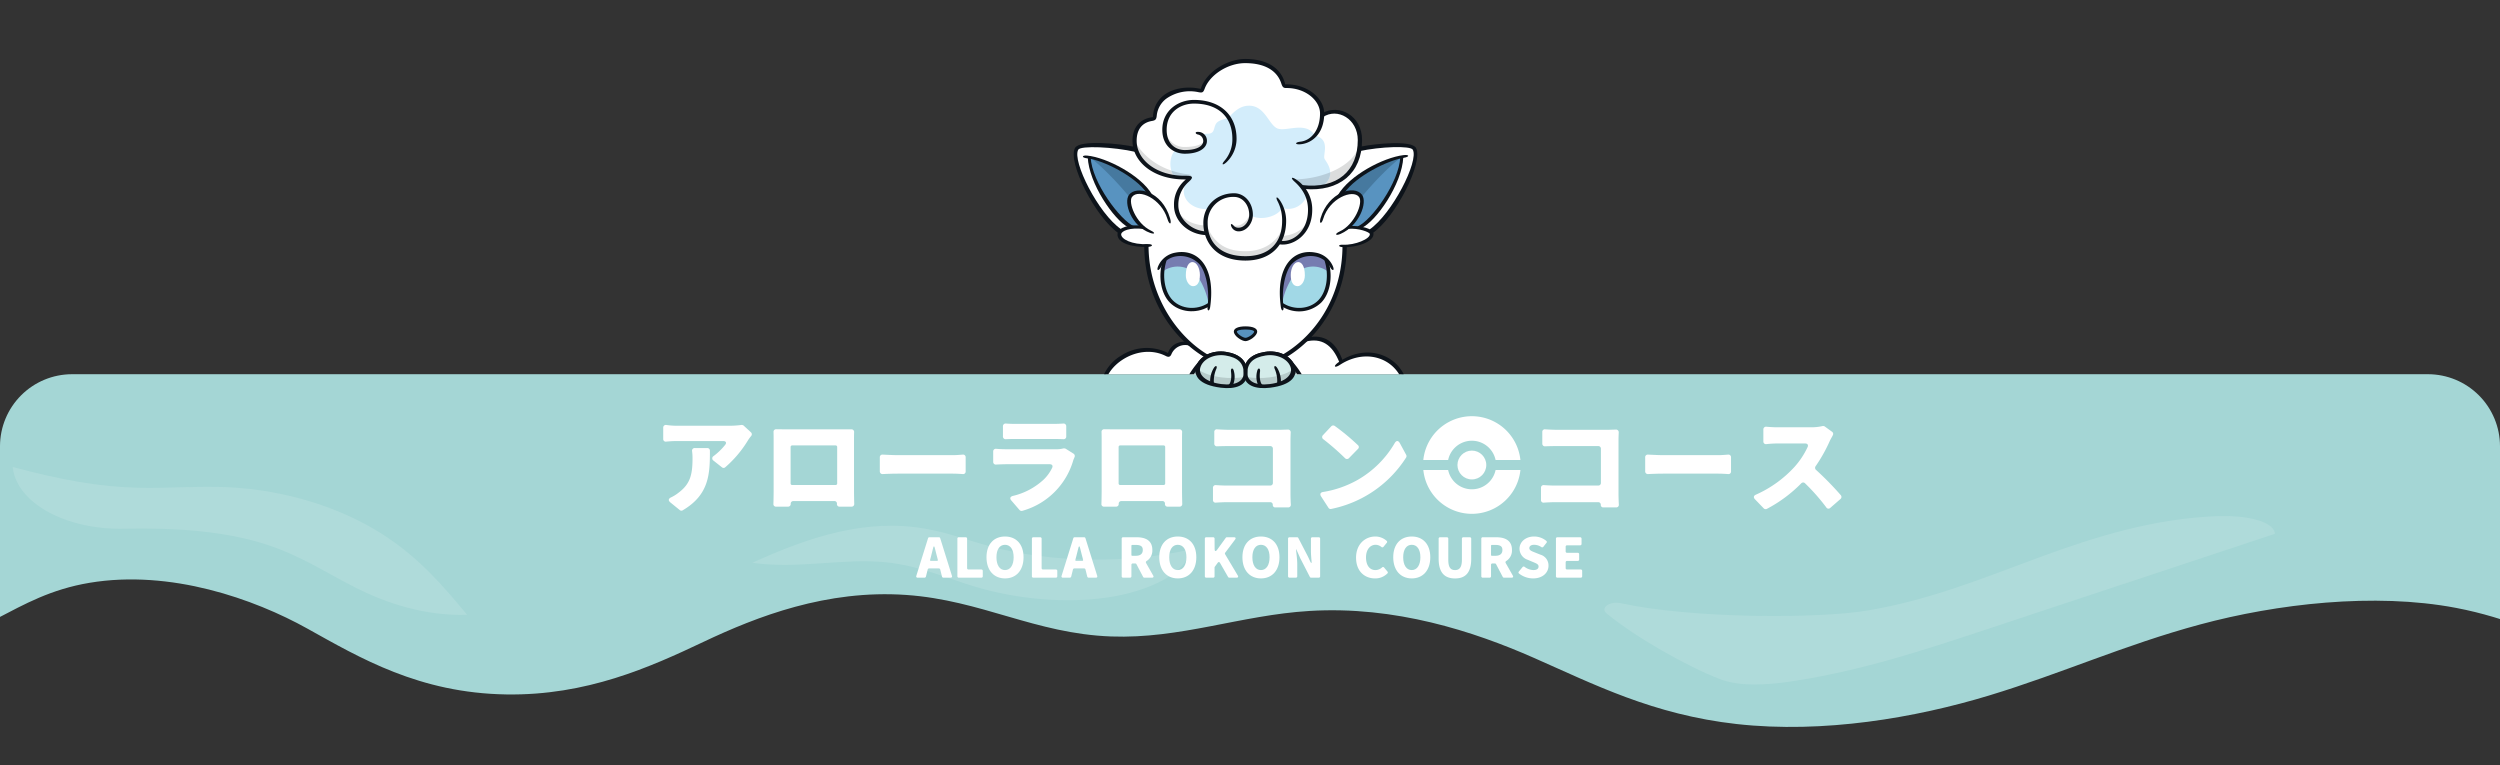 <svg xmlns="http://www.w3.org/2000/svg" xmlns:xlink="http://www.w3.org/1999/xlink" width="846" height="258.97" viewBox="0 0 846 258.97">
  <rect x="0" y="0" width="846" height="258.97" fill="#333333" stroke="none"/>
  <defs>
    <clipPath id="clip-path">
      <path id="パス_11381" data-name="パス 11381" d="M1062.729,2186.324V2078.318a24.4,24.4,0,0,0-24.333-24.332H241.061a24.4,24.4,0,0,0-24.332,24.332v108.006Z" fill="none"/>
    </clipPath>
    <clipPath id="clip-path-2">
      <rect id="長方形_766" data-name="長方形 766" width="144.338" height="126.633" transform="translate(563.577 1927.354)" fill="none"/>
    </clipPath>
  </defs>
  <g id="グループ_7601" data-name="グループ 7601" transform="translate(-749.729 -1927.354)">
    <g id="グループ_4508" data-name="グループ 4508" transform="translate(533)">
      <g id="グループ_4507" data-name="グループ 4507" clip-path="url(#clip-path)">
        <g id="グループ_4506" data-name="グループ 4506">
          <path id="パス_11376" data-name="パス 11376" d="M196.467,2027.642v105.065c0,5.03,12.341,7.508,19.352,3.881.058-.03.114-.058.17-.088,8.953-4.643,17.923-9.733,31.054-11.927,27.439-4.583,55.761,5.509,73.662,15.478s37.887,21.836,67.345,22.3c27.167.428,48.6-9.19,66.765-17.8s41.694-17.725,68.529-15.87c25.543,1.767,43.592,13.1,69.381,14.055,23.506.866,43.784-7.212,67.14-8.636,28.983-1.767,55.489,6.876,75.843,15.835s40.41,19.271,68.725,22.436c29.42,3.288,60.574-2.137,85.352-9.646s45.829-17.149,71.535-24.071,58.8-10.873,86.563-5.583c34.948,6.659,55.856,26.548,94.125,26.052,14.189-.184,27.062-3.355,39.54-6.238,5.124-1.183,10.458-2.344,15.942-3.249,4.589-.758,7.679-2.9,7.679-5.3,0,0,.471-85.28.376-116.691Z" fill="#a4d6d5"/>
          <g id="グループ_4505" data-name="グループ 4505">
            <g id="グループ_4504" data-name="グループ 4504">
              <path id="パス_11377" data-name="パス 11377" d="M221.008,2085.382c.033.215.065.431.1.646,1.783,11.863,18.25,20.639,37.437,20.234,17.116-.361,33.856.723,48.044,5.27,12.038,3.858,20.662,9.78,30.751,14.832s23.172,9.507,37.465,9.031c-8.012-9.614-16.18-19.362-29.113-27.546s-31.469-14.748-52.334-15.64c-9.977-.426-20.017.445-30.018.2C250.447,2092.092,237.771,2089.87,221.008,2085.382Z" fill="#afdbda"/>
              <path id="パス_11378" data-name="パス 11378" d="M471.293,2117.8c15.51-7.011,34.8-14.545,55.163-12.051,9.3,1.14,17.029,4.255,25.449,6.529,20.6,5.565,46.553,5.937,67.766.972-1.052,7.627-13.543,14.168-28.313,16.307s-31.07.355-44.29-3.555c-10-2.957-18.965-7.159-30.354-8.349C501.878,2116.106,487.191,2120.045,471.293,2117.8Z" fill="#afdbda"/>
              <path id="パス_11379" data-name="パス 11379" d="M760.4,2134.946c-2.293-1.881,1.082-4.288,4.849-3.461,23.4,5.135,66.435,5.384,83.839,2.409,21.188-3.623,39.423-11.188,57.971-18.017s38.75-13.2,60.851-13.894c7.978-.252,18.293,1.494,18.645,6.007l-98.13,32.521c-20.842,6.907-42.009,13.893-65.357,17.405-8.133,1.224-17.467,1.906-24.407-.786C787.627,2152.85,770.433,2143.175,760.4,2134.946Z" fill="#afdbda"/>
              <path id="パス_11380" data-name="パス 11380" d="M1186.873,2100.984c-7.227,10.966-29.408,19.052-52.631,19.184-6.509.038-14.265-.226-18.148,2.37-4.448,2.974-.075,7.152,4.633,10.025,11.042,6.74,27.217,13.033,44.354,11.294,14.768-1.5,24.894-8.77,27.433-16.153S1191.587,2112.792,1186.873,2100.984Z" fill="#afdbda"/>
            </g>
          </g>
        </g>
      </g>
    </g>
    <g id="グループ_4543" data-name="グループ 4543" transform="translate(533)">
      <g id="グループ_4539" data-name="グループ 4539">
        <g id="グループ_4538" data-name="グループ 4538" clip-path="url(#clip-path-2)">
          <g id="グループ_4537" data-name="グループ 4537">
            <path id="パス_11382" data-name="パス 11382" d="M698.117,2071.35c-.215-4.592-2.625-7.773-5.558-8.166,1.767-12.5-10.642-20.066-21.92-13.383-2.683-7.152-6.771-9.146-14.52-7.077l-34.985,1.1c-4.879-1.163-7.957.479-8.869,3.739-9.919-5.609-23.029,2.121-22.938,13.065-10.876-1.049-18.423,11.765-13.931,20.658-6.767,5.567-5.632,20.951,2.893,23.344,1.218,4.194,5.684,8.136,12.239,8.136,4.52,0,11.522-2.819,13.711-6.217a6.47,6.47,0,0,0,8.55-.228l48.711,1.429c3.5,2.1,8.885.737,11.051-1.2,1.6,2.258,4.621,3.688,7.342,2.6a12.3,12.3,0,0,0,5.745,2.1c4.509,0,8.925-3.309,10.811-8.185,7.507-1.548,9.444-8.536,7.673-14.859A10.555,10.555,0,0,0,698.117,2071.35Z" fill="#fff"/>
            <g id="グループ_4509" data-name="グループ 4509">
              <path id="パス_11383" data-name="パス 11383" d="M697.434,2099.7a9.016,9.016,0,0,0,0-3.223c0,4.946-6.323,11.978-11.674,11.978-1.824,0-4.986-1.52-5.594-1.641s-2.31.182-3.465-.244-2.311-2.067-3.369-2.409-8.014,2.8-13.717-2.272c-2.649-2.357-36.725-4.378-43.748,0s-10.61.973-12.434,1.178-2.709,6.665-13.011,6.665a10.9,10.9,0,0,1-10.945-12.708,12,12,0,0,0-1.4,3.649c-1.941-.607-7.035-3.894-7.063-8.1.1,5.423,2.55,10.736,7.273,12.062,1.218,4.194,5.684,8.136,12.239,8.136,4.52,0,11.522-2.819,13.711-6.217a6.47,6.47,0,0,0,8.55-.228l48.711,1.429c3.5,2.1,8.885.737,11.051-1.2,1.6,2.258,4.621,3.688,7.342,2.6a12.3,12.3,0,0,0,5.745,2.1c4.509,0,8.925-3.309,10.811-8.185,6.138-1.266,8.549-6.169,8.257-11.371C704.691,2095.28,700.59,2098.644,697.434,2099.7Z" fill="#dcdddd"/>
            </g>
            <g id="グループ_4510" data-name="グループ 4510">
              <path id="パス_11384" data-name="パス 11384" d="M677.613,2092.187c-1-8.482-7.206-10.215-7.479-11.218s2.1-5.746-.547-10.58c-1.536-2.807-5.859-3.457-9.577-2.781l-42.44-2.813c-4.436-.248-8.908,1.805-10.732,4.773-3.922,6.384,1.186,11.492.365,13.407s-5.563,3.739-6.2,11.583c-.474,5.83,5.009,13.928,8.78,13.36a5.711,5.711,0,0,0,3.008-1.595l48.711,1.429a8.887,8.887,0,0,0,5.61.964C670.331,2108.206,678.606,2100.586,677.613,2092.187Z" fill="#d3edfb"/>
            </g>
            <g id="グループ_4511" data-name="グループ 4511">
              <path id="パス_11385" data-name="パス 11385" d="M659.615,2101.885c-2.649-2.357-36.725-4.378-43.748,0s-10.608.974-12.432,1.178c1.823,2.982,4.329,5.159,6.346,4.855a5.711,5.711,0,0,0,3.008-1.595l48.711,1.429a8.887,8.887,0,0,0,5.61.964c1.473-.233,4-1.957,6.221-4.56C672.268,2103.817,665.315,2106.956,659.615,2101.885Z" fill="#b7cdda"/>
            </g>
            <g id="グループ_4514" data-name="グループ 4514">
              <path id="パス_11386" data-name="パス 11386" d="M659.25,2108.087c-6.6,0-7,3.5-12.049,5.506,1.926,2.676,3.811,3.812,9.207,3.812,4.7,0,8.132-2.022,8.132-4.7S661.925,2108.087,659.25,2108.087Z" fill="#d4ecea"/>
              <path id="パス_11387" data-name="パス 11387" d="M611.885,2112.708c0,2.675,3.435,4.7,8.132,4.7,5.328,0,7.054-.845,9.243-3.8-5.083-2-5.469-5.521-12.085-5.521C614.5,2108.087,611.885,2110.032,611.885,2112.708Z" fill="#d4ecea"/>
              <g id="グループ_4512" data-name="グループ 4512">
                <path id="パス_11388" data-name="パス 11388" d="M611.9,2112.909c.17,2.574,3.539,4.5,8.116,4.5,5.328,0,7.054-.845,9.243-3.8C625.288,2114.973,616.385,2114.98,611.9,2112.909Z" fill="#b7cccb"/>
              </g>
              <g id="グループ_4513" data-name="グループ 4513">
                <path id="パス_11389" data-name="パス 11389" d="M664.524,2112.909c-.17,2.574-3.539,4.5-8.116,4.5-5.328,0-7.054-.845-9.243-3.8C651.137,2114.973,660.04,2114.98,664.524,2112.909Z" fill="#b7cccb"/>
              </g>
            </g>
            <g id="グループ_4515" data-name="グループ 4515">
              <path id="パス_11390" data-name="パス 11390" d="M669.176,2097.636c0-7.583-4.667-14.522-8.791-14.522a3.27,3.27,0,0,0-.39.025c-1.153-7.217-10.021-31.676-12.525-36.372l-18.606.365c-2.091,3.086-11.5,28.108-12.364,36.02a3.122,3.122,0,0,0-.46-.038c-4.124,0-8.791,6.939-8.791,14.522,0,3.908,2.493,7.807,6.936,11.295a5.819,5.819,0,0,1,2.99-.844c9.242,0,6.323,6.87,21.037,6.87s11.8-6.87,21.038-6.87a5.809,5.809,0,0,1,3.024.866C666.214,2105.835,669.176,2101.515,669.176,2097.636Z" fill="#fff"/>
            </g>
            <g id="グループ_4516" data-name="グループ 4516">
              <path id="パス_11391" data-name="パス 11391" d="M629.335,2079.692c5.837-2.554,6.445-4.038,8.877-4.038s3.041,1.484,8.878,4.038c3.58,1.566,8.345,1.025,12.087-.187-2.546-9.641-9.53-28.656-11.707-32.738l-18.606.365c-1.831,2.7-9.278,22.231-11.678,32.354C620.938,2080.712,625.736,2081.266,629.335,2079.692Z" fill="#dcdddd"/>
              <path id="パス_11392" data-name="パス 11392" d="M637.95,2105.64c-14,0-12.331-9.076-30.586-6.545.536,3.414,2.932,6.782,6.821,9.836a5.819,5.819,0,0,1,2.99-.844c9.242,0,6.323,6.87,21.037,6.87s11.8-6.87,21.038-6.87a5.809,5.809,0,0,1,3.024.866c3.374-2.67,6.024-6.221,6.718-9.622C650.8,2095.814,653.209,2105.64,637.95,2105.64Z" fill="#dcdddd"/>
            </g>
            <g id="グループ_4528" data-name="グループ 4528">
              <path id="パス_11393" data-name="パス 11393" d="M695.367,1977.713c-1.1-1.985-12.144-1.2-18.775.19a21.755,21.755,0,0,0,.23-3.169c0-7.07-6.291-11.774-12.787-8.481.005-.173.019-.341.019-.518,0-5.249-5.548-9.625-12.951-9.181-.491-4.907-4.82-8.452-13.012-8.452-6.111,0-13.248,4.444-14.593,10.093-7.418-2.006-16.072,1.534-15.991,9.364-4.175.261-6.749,2.819-6.749,7.418a10.272,10.272,0,0,0,.408,2.885c-7.651-1.567-19.06-2.035-20.108-.149-2.218,3.992,7.679,28.439,23.723,33,.211,25,19.32,41.176,33.431,41.176,14.067,0,33.1-16.079,33.426-40.943C688.651,2005.085,697.593,1981.72,695.367,1977.713Z" fill="#fff"/>
              <g id="グループ_4517" data-name="グループ 4517">
                <path id="パス_11394" data-name="パス 11394" d="M614.251,1987.235a35.876,35.876,0,0,0,4.869.419c1.247,0,.814-1.17.008-1.261-9.572-1.09-15.576-6.113-18.365-11.281a10.252,10.252,0,0,0,.4,2.75C603.1,1982.881,606.208,1985.778,614.251,1987.235Z" fill="#dcdddd"/>
              </g>
              <g id="グループ_4518" data-name="グループ 4518">
                <path id="パス_11395" data-name="パス 11395" d="M654.614,1988.05a18.454,18.454,0,0,1,2.766,2.61l6.841-.178c8.442-1.284,10.237-5.947,12.371-12.579a21.665,21.665,0,0,0,.2-2.4C676.122,1982.794,664.961,1988.05,654.614,1988.05Z" fill="#dcdddd"/>
              </g>
              <g id="グループ_4519" data-name="グループ 4519">
                <path id="パス_11396" data-name="パス 11396" d="M664.966,1981.118c-.73-1.335,2.189-6.567-3.272-7.92-3.044-5.039-9.862-1.079-12.78-2.416-2.868-1.315-4.18-7.663-9.486-7.663-3.724,0-5.763,2.979-7.022,4-.7.566-2.189.535-3.5,1.417-1.409.95-1.034,2.858-2.007,3.648s-2.189.061-3.218.86a2.491,2.491,0,0,1,.8,1.884c0,3.975-7.816,4.541-9.75,3.09-1.817,1.037-3.036,6.052-.485,9.221a28.627,28.627,0,0,0,4.869.419c-4.569,5.551.273,10.988,6.824,10.435a9.392,9.392,0,0,1,8.407-4.719c3.16,0,5.731,2.883,5.731,6.68,0,.09-.007.179-.012.268,3.183,1.8,8.979.428,10.564-2.592a6.65,6.65,0,0,0,8.373-4.356,10.6,10.6,0,0,0-1.627-2.71,26.6,26.6,0,0,0,6.841-.178C669.267,1986.39,665.7,1982.453,664.966,1981.118Z" fill="#d3edfb"/>
              </g>
              <path id="パス_11397" data-name="パス 11397" d="M666.87,1985.663a33.087,33.087,0,0,1-12.256,2.387,18.454,18.454,0,0,1,2.766,2.61l6.841-.178C666.3,1988.791,666.919,1987.128,666.87,1985.663Z" fill="#b7cdda"/>
              <path id="パス_11398" data-name="パス 11398" d="M619.128,1986.393a28.933,28.933,0,0,1-6.007-1.319,6.413,6.413,0,0,0,1.13,2.161,35.876,35.876,0,0,0,4.869.419C620.367,1987.654,619.934,1986.484,619.128,1986.393Z" fill="#b7cdda"/>
              <g id="グループ_4520" data-name="グループ 4520">
                <path id="パス_11399" data-name="パス 11399" d="M622.769,2016.074c-3.685-3.38-8.858-3.475-11.9-.655-1.565,4.868-.9,10.794,2.2,13.954,3.273,3.335,8.833,3.549,12.723,1.051C626.442,2023.6,624.808,2017.944,622.769,2016.074Z" fill="#a1d8e6"/>
              </g>
              <g id="グループ_4521" data-name="グループ 4521">
                <path id="パス_11400" data-name="パス 11400" d="M622.769,2016.074c-3.685-3.38-8.858-3.475-11.9-.655a17.2,17.2,0,0,0-.757,3.866,8.528,8.528,0,0,1,12.006,1.738,25.162,25.162,0,0,1,3.675,9.4C626.442,2023.6,624.808,2017.944,622.769,2016.074Z" fill="#767cb0"/>
              </g>
              <path id="パス_11401" data-name="パス 11401" d="M620.245,2016.034c1.422,0,2.531,2.029,2.531,4.378,0,2.194-.693,3.785-2.326,3.785-1.273,0-2.439-1.682-2.439-3.648C618.011,2017.337,619.122,2016.034,620.245,2016.034Z" fill="#fff"/>
              <g id="グループ_4522" data-name="グループ 4522">
                <path id="パス_11402" data-name="パス 11402" d="M653.535,2016.074c3.685-3.38,8.857-3.475,11.9-.655,1.565,4.868.9,10.794-2.2,13.954-3.273,3.335-8.832,3.549-12.723,1.051C649.862,2023.6,651.495,2017.944,653.535,2016.074Z" fill="#a1d8e6"/>
              </g>
              <g id="グループ_4523" data-name="グループ 4523">
                <path id="パス_11403" data-name="パス 11403" d="M653.535,2016.074c3.685-3.38,8.857-3.475,11.9-.655a17.2,17.2,0,0,1,.757,3.866,8.528,8.528,0,0,0-12.006,1.738,25.181,25.181,0,0,0-3.675,9.4C649.862,2023.6,651.495,2017.944,653.535,2016.074Z" fill="#767cb0"/>
              </g>
              <path id="パス_11404" data-name="パス 11404" d="M656.058,2016.034c-1.422,0-2.531,2.029-2.531,4.378,0,2.194.693,3.785,2.326,3.785,1.274,0,2.439-1.682,2.439-3.648C658.292,2017.337,657.181,2016.034,656.058,2016.034Z" fill="#fff"/>
              <path id="パス_11405" data-name="パス 11405" d="M638.212,2042.3c1.045,0,3.539-1.518,3.539-2.754,0-.717-1.281-1.128-3.539-1.128s-3.538.411-3.538,1.128C634.674,2040.78,637.168,2042.3,638.212,2042.3Z" fill="#5893c0"/>
              <g id="グループ_4524" data-name="グループ 4524">
                <path id="パス_11406" data-name="パス 11406" d="M603.217,1989.877c-4.631-4.561-12.829-8.624-17.844-9.457-.114,5.09,3.651,12.813,8.368,18.468,2.817,3.379,5.973,6.018,8.841,6.916l7.448-3.557A28.758,28.758,0,0,0,603.217,1989.877Z" fill="#5893c0"/>
              </g>
              <g id="グループ_4525" data-name="グループ 4525">
                <path id="パス_11407" data-name="パス 11407" d="M606.371,2003.995l3.659-1.748a28.758,28.758,0,0,0-6.813-12.37c-4.631-4.561-12.829-8.624-17.844-9.457C589.633,1983.647,598.5,1992.17,606.371,2003.995Z" fill="#46799f"/>
              </g>
              <path id="パス_11408" data-name="パス 11408" d="M606.048,2010.425c-5.351.334-10.928-1.151-10.519-4.013.178-1.243,3.04-2.767,8.573-2.1Z" fill="#fff"/>
              <path id="パス_11409" data-name="パス 11409" d="M607.2,2006.23c-6.384-1.855-9.75-10.125-7.9-12.587,2.31-3.08,11.066-.516,13.437,9.273Z" fill="#fff"/>
              <g id="グループ_4526" data-name="グループ 4526">
                <path id="パス_11410" data-name="パス 11410" d="M673.185,1989.877c4.631-4.561,12.829-8.624,17.844-9.457.114,5.09-3.651,12.813-8.368,18.468-2.817,3.379-5.973,6.018-8.841,6.916l-7.448-3.557A28.768,28.768,0,0,1,673.185,1989.877Z" fill="#5893c0"/>
              </g>
              <g id="グループ_4527" data-name="グループ 4527">
                <path id="パス_11411" data-name="パス 11411" d="M670.054,2003.995l-3.66-1.748a28.759,28.759,0,0,1,6.814-12.37c4.63-4.561,12.828-8.624,17.844-9.457C686.792,1983.647,677.923,1992.17,670.054,2003.995Z" fill="#46799f"/>
              </g>
              <path id="パス_11412" data-name="パス 11412" d="M669.951,2010.547c3.375.608,11.354-1.273,10.945-4.135-.145-1.016-4.126-2.293-7.793-2.211Z" fill="#fff"/>
              <path id="パス_11413" data-name="パス 11413" d="M663.658,2002.673c2.1-9.516,11.158-12.11,13.468-9.03,1.846,2.462-1.307,10.55-8.208,13.073Z" fill="#fff"/>
              <path id="パス_11414" data-name="パス 11414" d="M624.653,2002.521c0,7.976,5.429,12.282,13.559,12.282,8.339,0,13.134-5.066,13.134-12.039-1.793,6.771-7.3,9.606-13.134,9.606C632.45,2012.37,627.415,2010.515,624.653,2002.521Z" fill="#dcdddd"/>
              <path id="パス_11415" data-name="パス 11415" d="M633.47,2003.433c1.546,3.644,6.6,1.129,6.6-3.115a7.383,7.383,0,0,0-.3-2.479,5.5,5.5,0,0,1-2.593,5.229A3.8,3.8,0,0,1,633.47,2003.433Z" fill="#dcdddd"/>
              <path id="パス_11416" data-name="パス 11416" d="M614.743,1997.261c0,5.111,5.812,9.037,10.484,9.037a9.8,9.8,0,0,1-.422-2.634C621.465,2003.642,616.088,2002.026,614.743,1997.261Z" fill="#dcdddd"/>
              <path id="パス_11417" data-name="パス 11417" d="M659.706,2001.761a9.251,9.251,0,0,1-10.184,7.6,12.352,12.352,0,0,0,1.064-2.219A10.487,10.487,0,0,0,659.706,2001.761Z" fill="#dcdddd"/>
              <path id="パス_11418" data-name="パス 11418" d="M610.746,1971.305a6.991,6.991,0,0,0,6.824,7.472c4.706,0,7.017-1.683,6.968-4.09-.494,1.257-2.605,2.4-7.006,2.4C613.541,1977.09,611.519,1973.942,610.746,1971.305Z" fill="#dcdddd"/>
              <path id="パス_11419" data-name="パス 11419" d="M594.915,2006.324c.28-1.971,3.99-3.169,8.439-2.549.34.047.781,1.1.443,1.063-5.035-.581-7.417.74-7.655,1.666-.246,1.726,3.666,3.706,8.982,3.465,1.912-.087,1.93.86-.021.934C600.36,2011.083,594.419,2009.8,594.915,2006.324Z" fill="#0d131a"/>
              <path id="パス_11420" data-name="パス 11420" d="M605.944,2006.166c-6.353-2.236-9.125-10.25-7.142-12.9,2.394-3.192,11.109-1.376,13.872,7.936.659,2.223-.232,2.412-.908.184-2.058-6.789-9.75-10.335-11.971-7.375-1.32,1.76,1.182,8.872,6.429,11.392C607.762,2006.147,607.569,2006.738,605.944,2006.166Z" fill="#0d131a"/>
              <path id="パス_11421" data-name="パス 11421" d="M604.857,1992.778c-3.741-5.667-14.828-11.267-20.3-11.852-1.881-.2-1.816-1.1.094-.918,6.5.617,18.2,6.676,21.934,13.2C606.757,1993.508,604.981,1992.966,604.857,1992.778Z" fill="#0d131a"/>
              <path id="パス_11422" data-name="パス 11422" d="M669.435,1993.461c3.861-6.757,15.351-12.769,22.212-13.612,2.09-.257,2.182.574.117.9-5.517.882-16.25,6.277-20.077,11.849C671.517,1992.849,669.265,1993.758,669.435,1993.461Z" fill="#0d131a"/>
              <path id="パス_11423" data-name="パス 11423" d="M598.583,2004.322c-4.985-2.664-13.34-14.824-13.767-23.782-.016-.343.961-.372.977-.03.414,8.682,10.148,21.473,14.684,23.417C600.792,2004.062,598.743,2004.408,598.583,2004.322Z" fill="#0d131a"/>
              <path id="パス_11424" data-name="パス 11424" d="M595.255,2006.275c-7.916-5.415-17.362-24.144-14.739-28.863,1.572-2.832,15.4-1.466,20.348-.322.334.077.515,1.763.183,1.687-7.5-1.731-18.648-2.2-19.447-.763-2.117,3.812,6.791,21.623,14.522,26.913C596.405,2005.12,595.362,2006.349,595.255,2006.275Z" fill="#0d131a"/>
              <path id="パス_11425" data-name="パス 11425" d="M625.375,2031.1c.807-6.8-1-12.75-3.045-14.626a8.925,8.925,0,0,0-7.672-2.352,7.065,7.065,0,0,0-5.015,3.511c-.871,1.7-1.732,1.328-.882-.436a7.738,7.738,0,0,1,5.647-4.332c7.486-1.487,13.752,4.456,11.857,18.3C626.033,2032.854,625.177,2032.773,625.375,2031.1Z" fill="#0d131a"/>
              <path id="パス_11426" data-name="パス 11426" d="M612.606,2029.753c-2.931-2.986-3.949-8.441-2.61-13.559.089-.341,1.586-.993,1.488-.692-1.622,4.958-.714,10.607,2.093,13.466,2.954,3.012,8.087,3.45,11.92.99.28-.182.333,1.13.172,1.222C621.4,2033.632,615.833,2033.042,612.606,2029.753Z" fill="#0d131a"/>
              <path id="パス_11427" data-name="パス 11427" d="M625.176,2030.5c-.961-6.5-4.245-11.923-9.175-12.336a8.285,8.285,0,0,0-5.853,1.817c-.246.2-.63-1.031-.082-1.392a9.536,9.536,0,0,1,6.048-1.558c5.324.446,8.85,5.357,10,12.927C626.113,2029.958,625.218,2030.784,625.176,2030.5Z" fill="none"/>
              <path id="パス_11428" data-name="パス 11428" d="M620.45,2024.817c-1.658,0-2.956-1.943-3.06-4.268-.16-3.584,1.538-4.971,2.886-4.971,1.731,0,2.992,2.226,3.121,4.834C623.589,2024.318,621.336,2024.817,620.45,2024.817Zm-.205-8.162c-.8,0-1.763,1.208-1.614,3.894.1,1.785.98,3.027,1.819,3.027,1.02,0,1.838-1.194,1.706-3.164C622.021,2018.415,621.263,2016.655,620.245,2016.655Z" fill="none"/>
              <path id="パス_11429" data-name="パス 11429" d="M651.049,2031.1c-.806-6.8,1-12.75,3.046-14.626a8.924,8.924,0,0,1,7.672-2.352,7.064,7.064,0,0,1,5.015,3.511c.871,1.7,1.732,1.328.882-.436a7.74,7.74,0,0,0-5.647-4.332c-7.486-1.487-13.752,4.456-11.857,18.3C650.391,2032.854,651.248,2032.773,651.049,2031.1Z" fill="#0d131a"/>
              <path id="パス_11430" data-name="パス 11430" d="M663.819,2029.753c2.931-2.986,3.949-8.441,2.61-13.559-.089-.341-1.586-.993-1.488-.692,1.622,4.958.714,10.607-2.093,13.466-2.954,3.012-8.087,3.45-11.92.99-.281-.182-.333,1.13-.172,1.222A10.858,10.858,0,0,0,663.819,2029.753Z" fill="#0d131a"/>
              <path id="パス_11431" data-name="パス 11431" d="M651.249,2030.5c.961-6.5,4.245-11.923,9.175-12.336a8.285,8.285,0,0,1,5.853,1.817c.246.2.63-1.031.082-1.392a9.538,9.538,0,0,0-6.048-1.558c-5.324.446-8.85,5.357-10,12.927C650.312,2029.958,651.207,2030.784,651.249,2030.5Z" fill="none"/>
              <path id="パス_11432" data-name="パス 11432" d="M653.028,2020.412c.129-2.608,1.39-4.834,3.121-4.834,1.348,0,3.046,1.387,2.886,4.971-.1,2.325-1.4,4.268-3.061,4.268C655.089,2024.817,652.835,2024.318,653.028,2020.412Zm1.241,0c-.133,1.97.686,3.164,1.705,3.164.84,0,1.72-1.242,1.819-3.027.15-2.686-.81-3.894-1.613-3.894C655.162,2016.655,654.4,2018.415,654.269,2020.412Z" fill="none"/>
              <path id="パス_11433" data-name="パス 11433" d="M638.212,2052.513c-14.222,0-34.268-16.058-34.268-42.21,0-.342,1.448-.342,1.448,0,0,23.456,18.051,40.969,32.82,40.969,12.1,0,32.652-14.358,32.82-40.665a3.266,3.266,0,0,1,1.448.046C672.3,2036.6,652.372,2052.513,638.212,2052.513Z" fill="#0d131a"/>
              <path id="パス_11434" data-name="パス 11434" d="M671.091,2010.987c-1.658-.093-1.591-.908.076-.821,4.065.214,9.355-1.984,9.115-3.666-.144-.557-3.65-2.045-7.473-1.7-.341.034.477-.947.7-.958,3.816-.182,7.773.878,8,2.481C681.909,2009.121,675.705,2011.246,671.091,2010.987Z" fill="#0d131a"/>
              <path id="パス_11435" data-name="パス 11435" d="M670.043,2005.7c5.073-2.288,8.058-9.728,6.587-11.689-2.057-2.74-10.051.4-12.151,7.448-.571,1.917-1.434,1.649-.866-.274,2.573-8.717,11.356-11.458,14.01-7.919,1.941,2.589-.876,10.436-7.238,13.232C668.6,2007.287,668.269,2006.505,670.043,2005.7Z" fill="#0d131a"/>
              <path id="パス_11436" data-name="パス 11436" d="M676.214,2003.949c4.536-1.943,13.959-14.757,14.372-23.439.017-.342,1.039-.313,1.023.03-.441,9.247-9.329,21.906-14.238,24.01C677.291,2004.584,675.9,2004.084,676.214,2003.949Z" fill="#0d131a"/>
              <path id="パス_11437" data-name="パス 11437" d="M680.1,2005.074c7.732-5.29,16.837-23.248,14.72-27.06-.779-1.4-10.855-1.081-18.31.538-.2.043-.02-1.457.4-1.541,5.654-1.12,17.526-2.233,18.989.4,2.622,4.719-6.824,23.463-14.74,28.878C681.063,2006.364,679.823,2005.268,680.1,2005.074Z" fill="#0d131a"/>
              <path id="パス_11438" data-name="パス 11438" d="M638.212,2042.8c-1.26,0-3.952-1.728-3.952-3.258,0-1.093,1.537-1.748,3.952-1.748,2.66,0,3.953.756,3.953,1.748C642.165,2041.059,639.428,2042.8,638.212,2042.8Zm0-3.944c-2.155,0-2.924.433-2.923.707,0,.735,2.051,2.112,2.923,2.112s2.919-1.377,2.919-2.133C641.131,2039.291,640.368,2038.858,638.212,2038.858Z" fill="#0d131a"/>
              <path id="パス_11439" data-name="パス 11439" d="M638.19,2015.532c-10.343,0-14.251-6.691-14.251-12.723,0-5.829,4.509-10.06,10.413-10.06,3.561,0,6.351,3.207,6.351,7.3,0,2.648-1.985,5.6-4.834,5.6a2.635,2.635,0,0,1-2.376-1.47c-.524-1.071-.083-1.342.661-.5a2.053,2.053,0,0,0,1.715.73c2.117,0,3.592-2.3,3.592-4.356,0-3.4-2.244-6.06-5.109-6.06a8.593,8.593,0,0,0-8.949,8.819c0,7.036,4.78,11.236,12.787,11.236,7.889,0,12.414-4.367,12.414-11.981a14.038,14.038,0,0,0-1.447-6.437c-.909-1.659-.376-2.04.73-.433a12.458,12.458,0,0,1,2.074,6.87C651.961,2010.344,646.74,2015.532,638.19,2015.532Z" fill="#0d131a"/>
              <path id="パス_11440" data-name="パス 11440" d="M625.2,2006.911c-5.873,0-11.188-4.412-11.188-10.03a10.851,10.851,0,0,1,4.028-8.806c-10.5.181-18.073-5.675-18.073-13.1,0-4.616,2.623-7.5,6.928-7.987a9.571,9.571,0,0,1,3.651-7.4c3.154-2.44,8.079-3.165,12.513-2.148,1.821-5.9,9.23-10.134,15.031-10.134,7.692,0,12.373,3.344,13.553,8.6,7.473-.21,13.2,4.654,13.2,9.826,0,6.669-3.912,9.993-7.874,10.428-2.1.23-2.2-.638-.142-.872,3.385-.385,6.6-3.651,6.6-9.556,0-4.311-4.835-8.634-11.418-8.591-.977.006-1.286-.3-1.7-1.566-1.4-4.284-5.48-6.855-12.223-6.855-5.843,0-11.953,3.949-13.7,8.664-.458,1.239-.766,1.428-2.06,1.172a13.869,13.869,0,0,0-10.9,2.169,8.184,8.184,0,0,0-3.253,5.767c-.132,1.286-.464,1.6-1.61,1.794-3.355.563-5.187,2.906-5.187,6.688,0,6.808,7.214,12,16.551,11.859,2.648-.04,2.733.6.927,2.176a10.271,10.271,0,0,0-3.371,7.869c0,4.527,4.484,8.655,9.473,8.786C625.039,2005.669,625.543,2006.911,625.2,2006.911Z" fill="#0d131a"/>
              <path id="パス_11441" data-name="パス 11441" d="M631.19,1981.65a11.05,11.05,0,0,0,2.571-7.342c0-7.454-4.859-11.9-13-11.9-4.445,0-9.229,2.777-9.229,8.877,0,5.053,3.3,6.845,6.128,6.845,4.638,0,6.25-1.633,6.25-3.027a2.252,2.252,0,0,0-1.887-2.25c-.873-.232-.928-.924.045-.867a2.969,2.969,0,0,1,3.083,3.117c0,2.111-2.319,4.268-7.491,4.268-3.668,0-7.608-2.5-7.608-8.086,0-6.643,5.506-10.119,10.709-10.119,8.784,0,14.418,5.038,14.418,13.146a10.958,10.958,0,0,1-3.375,7.912C630.383,1983.516,629.969,1983.025,631.19,1981.65Z" fill="#0d131a"/>
              <path id="パス_11442" data-name="パス 11442" d="M658.188,1991.316c-.316-.027-1.155-1.371-.812-1.329,12.027,1.389,18.825-4.882,18.825-15.253,0-7.12-6.858-11.05-11.8-7.753-.285.19-.374-1.234-.213-1.326,5.691-3.242,13.473.781,13.473,9.079C677.658,1986.081,669.86,1992.31,658.188,1991.316Z" fill="#0d131a"/>
              <path id="パス_11443" data-name="パス 11443" d="M649.25,2009.933c-.333-.084-.03-1.286.3-1.2,4.149,1.04,9.808-2.731,9.808-10.342,0-3.463-1.256-6.591-4.546-9.554-1.515-1.365-.995-1.822.705-.615a12.067,12.067,0,0,1,5.27,10.169C660.788,2007.116,653.716,2011.049,649.25,2009.933Z" fill="#0d131a"/>
            </g>
            <path id="パス_11444" data-name="パス 11444" d="M615.8,2116.52a5.511,5.511,0,0,1,.02-4.838c.729-1.258,1.287-.882.775.4a4.709,4.709,0,0,0,.692,4.455C617.517,2116.793,615.959,2116.833,615.8,2116.52Z" fill="#0d131a"/>
            <path id="パス_11445" data-name="パス 11445" d="M622.054,2116.91c.641-.748.573-2.714.107-3.872-.543-1.344.112-1.733.786-.41a5.743,5.743,0,0,1,.441,4.461C623.286,2117.318,621.831,2117.17,622.054,2116.91Z" fill="#0d131a"/>
            <path id="パス_11446" data-name="パス 11446" d="M613.48,2109.108c-3.584-2.757-7.011-6.835-7.011-11.472,0-7.642,4.879-15.143,9.571-15.143,2.013,0,4.335,1.731,5.288,3.534.907,1.717.082,2.055-.9.455a6.08,6.08,0,0,0-4.387-2.747c-3.627,0-8.057,6.414-8.057,13.9,0,4.017,3.358,8.341,6.479,10.659C614.737,2108.5,613.561,2109.17,613.48,2109.108Z" fill="#0d131a"/>
            <path id="パス_11447" data-name="パス 11447" d="M615.867,2083.021a21.77,21.77,0,0,1,1.839-7.106c.167-.3,1.256.282,1.1.584a22.138,22.138,0,0,0-1.432,6.527C617.369,2083.368,615.867,2083.363,615.867,2083.021Z" fill="#0d131a"/>
            <path id="パス_11448" data-name="パス 11448" d="M656.408,2118.025c-6.409,0-7.9-1.857-9.332-3.653-.012-.015-.023-.031-.034-.047a31.738,31.738,0,0,1-17.659,0c-.011.016-.022.032-.034.047-1.437,1.8-2.923,3.776-9.332,3.776-5.072,0-8.889-2.359-8.889-5.44,0-3.136,3.192-5.368,6.047-5.368,4.3,0,6.139,1.571,8.085,3.1,2.324,1.827,4.958,3.9,12.952,3.9s10.629-2.07,12.952-3.9a11.212,11.212,0,0,1,8.086-2.974c2.855,0,6.068,2.106,6.068,5.242C665.318,2115.789,661.479,2118.025,656.408,2118.025Zm-8.175-4.194c1.252,1.549,2.639,2.953,8.175,2.953,4.282,0,7.511-1.752,7.511-4.076,0-2.393-2.414-4-4.669-4a10.056,10.056,0,0,0-7.319,2.709A18.3,18.3,0,0,1,648.233,2113.831Zm-31.058-5.124c-2.255,0-4.67,1.608-4.67,4,0,2.324,3.23,4.076,7.512,4.076,5.535,0,6.923-1.4,8.175-2.953a18.34,18.34,0,0,1-3.7-2.415A10.051,10.051,0,0,0,617.175,2108.707Z" fill="#0d131a"/>
            <path id="パス_11449" data-name="パス 11449" d="M659.136,2116.536a4.8,4.8,0,0,0,.635-4.387c-.7-1.253-.008-1.717.786-.456a5.246,5.246,0,0,1,.08,4.8C660.477,2116.816,658.908,2116.793,659.136,2116.536Z" fill="#0d131a"/>
            <path id="パス_11450" data-name="パス 11450" d="M653.019,2117.047a5.891,5.891,0,0,1,.367-4.419c.9-1.8,1.68-1.463.935.353-.473,1.155-.6,3.176.049,3.929C654.594,2117.17,653.123,2117.292,653.019,2117.047Z" fill="#0d131a"/>
            <path id="パス_11451" data-name="パス 11451" d="M661.963,2108.295c3.12-2.318,6.479-6.642,6.479-10.659,0-7.487-4.43-13.9-8.057-13.9a5.289,5.289,0,0,0-4.215,2.676c-1.1,1.824-1.923,1.544-.925-.4a6.491,6.491,0,0,1,5.14-3.515c4.692,0,9.5,7.5,9.5,15.143,0,4.352-3.669,8.961-6.969,11.5C662.843,2109.185,661.687,2108.5,661.963,2108.295Z" fill="#0d131a"/>
            <path id="パス_11452" data-name="パス 11452" d="M659.056,2083.026a22.14,22.14,0,0,0-1.432-6.527c-.161-.3.811-.826.973-.524a22.555,22.555,0,0,1,1.888,6.979C660.485,2083.3,659.056,2083.368,659.056,2083.026Z" fill="#0d131a"/>
            <path id="パス_11453" data-name="パス 11453" d="M578.095,2105.215c-3.355-.811-6.17-4.011-7.264-8.649-1.172-4.972-.286-11.8,3.935-15.394-2.109-4.209-1.7-9.889,1.378-14.483a14.471,14.471,0,0,1,12.72-6.652,14.879,14.879,0,0,1,7.519-12.505,15.848,15.848,0,0,1,15.592-.721c.9-2.68,3.31-3.959,6.32-3.863.478.016,1.381,1.5,1.05,1.406a5.049,5.049,0,0,0-6.148,2.729c-.385.99-.928,1.273-1.948.748-4.213-2.17-9.555-1.832-14.178.952-4.223,2.543-6.813,6.608-6.96,10.808-.05,1.436-.391,1.706-1.722,1.665-4.224-.131-8.289,2.138-11.029,6.222-2.7,4.03-3.341,8.856-1.733,12.6.451,1.052.447,1.537-.4,2.352-3.359,3.216-4.085,9.25-3,13.847.938,3.979,3.069,6.768,5.775,7.621C578.221,2103.971,578.212,2105.243,578.095,2105.215Z" fill="#0d131a"/>
            <path id="パス_11454" data-name="パス 11454" d="M590.558,2113.437c-8.473,0-13.384-5.831-13.384-11.081,0-7.308,6.906-11.332,11.7-11.332,3.454,0,5.883,4.052,5.883,7.684,0,3.217-2.817,5.746-5.245,5.746-1.134,0-2.172-.759-2.872-2.3-.766-1.688-.12-1.9.809-.331a2.231,2.231,0,0,0,2.063,1.283c1.671,0,3.712-2.028,3.712-4.4,0-2.545-1.382-6.311-4.35-6.311-4.271,0-10.187,3.461-10.187,9.959,0,4.658,4.54,9.685,11.874,9.685,3.982,0,10.015-2.235,12.52-5.16.934-1.09,1.246-1.091,2.288-.393a5.683,5.683,0,0,0,2.934.858,4.662,4.662,0,0,0,3.252-.914c.243-.243,1.12.635.878.877a5.821,5.821,0,0,1-4.167,1.351,6.5,6.5,0,0,1-3.917-1.38C601.766,2110.707,595.069,2113.437,590.558,2113.437Z" fill="#0d131a"/>
            <path id="パス_11455" data-name="パス 11455" d="M669.982,2050c-2.388-6.1-6.126-8.406-11.429-7.043-.335.084.429-1.366.785-1.439,5.438-1.115,9.587,1.461,11.8,8.03C671.247,2049.875,670.077,2050.248,669.982,2050Z" fill="#0d131a"/>
            <path id="パス_11456" data-name="パス 11456" d="M697.425,2070.754c-.312-3.119-2.1-6.376-4.341-6.812-.94-.183-1.262-.5-1.153-1.47a12.592,12.592,0,0,0-5.725-12.506c-4.681-2.929-10.78-2.592-16.037.852-1.878,1.231-2.4.492-.552-.828,5.624-4.013,12.279-4.4,17.367-1.216,4.65,2.909,6.851,8.165,6.171,13.92,2.974.442,5.3,4.161,5.5,8.2C698.675,2071.233,697.457,2071.075,697.425,2070.754Z" fill="#0d131a"/>
            <path id="パス_11457" data-name="パス 11457" d="M696.932,2102.191a8.655,8.655,0,0,0,5.668-4.078,12.352,12.352,0,0,0,1.076-9.16,1.61,1.61,0,0,1,.319-1.644,10.167,10.167,0,0,0-8.051-15.753c-1.964-.047-1.963-.894.031-.924a10.711,10.711,0,0,1,9.82,5.716,11.159,11.159,0,0,1-1,11.981c.984,3.773.728,7.62-.98,10.485a9.84,9.84,0,0,1-7.1,4.682C696.673,2103.5,696.6,2102.267,696.932,2102.191Z" fill="#0d131a"/>
            <path id="パス_11458" data-name="パス 11458" d="M685.638,2111.869a13.354,13.354,0,0,1-5.858-2.019c-2.692.864-5.745-.574-7.28-2.625-2.307,2.035-6.943,2.663-9.6,1.687-.321-.118.673-1.081.8-1.044a10.065,10.065,0,0,0,7.623-1.279c1.187-.873,1.508-.865,2.4.181a5.7,5.7,0,0,0,5.326,2,1.712,1.712,0,0,1,1.66.213,12.561,12.561,0,0,0,4.934,1.648c6.568,0,11.145-6.691,11.145-12.695,0-5.242-4.918-9.777-9.047-9.777a5.52,5.52,0,0,0-5.4,5.216c0,1.929,1.521,3.372,3.849,3.8,1.82.335,1.82,1.16-.071,1-2.973-.244-5.219-2.243-5.219-4.8,0-3.44,3.3-6.457,6.84-6.457,4.739,0,10.489,5.139,10.489,11.018C698.225,2106.269,691.62,2111.869,685.638,2111.869Z" fill="#0d131a"/>
            <path id="パス_11459" data-name="パス 11459" d="M610.214,2086.735a10.113,10.113,0,0,0-5.732-4.125c-1.556-.308-1.426-1.122.183-.866a10.444,10.444,0,0,1,6.457,4.087C611.188,2085.935,610.326,2086.943,610.214,2086.735Z" fill="#0d131a"/>
            <path id="パス_11460" data-name="パス 11460" d="M614.648,2065.936a9.61,9.61,0,0,0-2.952-2.085c-1.25-.532-1.038-1.279.318-.872a8.463,8.463,0,0,1,3.131,1.681C615.34,2064.843,614.771,2066.093,614.648,2065.936Z" fill="#0d131a"/>
            <path id="パス_11461" data-name="パス 11461" d="M661.3,2065.324a5.342,5.342,0,0,1,2.369-1.5c1.436-.451,1.712.222.382.917a6.26,6.26,0,0,0-2.069,1.714C661.857,2066.631,661.172,2065.464,661.3,2065.324Z" fill="#0d131a"/>
            <path id="パス_11462" data-name="パス 11462" d="M664.117,2084.832a23.307,23.307,0,0,1,7.536-5.277c2.324-.884,2.771-.085.442.844a22.761,22.761,0,0,0-7.071,5.279C664.9,2085.81,663.883,2085.082,664.117,2084.832Z" fill="#0d131a"/>
            <path id="パス_11463" data-name="パス 11463" d="M623.483,2049.64c-2.987,2.052-7.527,10.64-8.619,17.192-.835,5.013,1.809,9.114,4.652,9.9a9.855,9.855,0,0,0,12.267-6.795c.319-1.14,2.371-10.625,3.99-12.769Z" fill="#fff"/>
            <g id="グループ_4529" data-name="グループ 4529">
              <path id="パス_11464" data-name="パス 11464" d="M614.712,2068.794c.035,4.09,2.343,7.257,4.8,7.934a9.872,9.872,0,0,0,12-6C629.8,2075.038,614.885,2076.3,614.712,2068.794Z" fill="#dcdddd"/>
            </g>
            <g id="グループ_4530" data-name="グループ 4530">
              <path id="パス_11465" data-name="パス 11465" d="M623.483,2049.64c-2.594,1.782-6.356,8.492-8.017,14.519,1.018,2.471,2.863,3.272,4.87,2.627.691,3.8,4.849,4.18,7.114,1.52.715.756,2.938,1.148,4.781-.209.765-3.171,2.284-9.267,3.542-10.933Z" fill="#d4ecea"/>
            </g>
            <g id="グループ_4531" data-name="グループ 4531">
              <path id="パス_11466" data-name="パス 11466" d="M623.483,2049.64c-5.4,4.5-1.775,13.032,11.116,10.021a10.543,10.543,0,0,1,1.174-2.5Z" fill="#b7cccb"/>
            </g>
            <path id="パス_11467" data-name="パス 11467" d="M652.942,2049.64c2.987,2.052,7.527,10.64,8.619,17.192.835,5.013-1.809,9.114-4.652,9.9a9.855,9.855,0,0,1-12.267-6.795c-.319-1.14-2.371-10.625-3.99-12.769Z" fill="#fff"/>
            <g id="グループ_4532" data-name="グループ 4532">
              <path id="パス_11468" data-name="パス 11468" d="M661.712,2068.794c-.034,4.09-2.342,7.257-4.8,7.934a9.871,9.871,0,0,1-12-6C646.626,2075.038,661.539,2076.3,661.712,2068.794Z" fill="#dcdddd"/>
            </g>
            <g id="グループ_4533" data-name="グループ 4533">
              <path id="パス_11469" data-name="パス 11469" d="M648.974,2068.306c2.265,2.66,6.424,2.278,7.114-1.52,2.007.645,3.853-.156,4.871-2.627-1.661-6.027-5.423-12.737-8.017-14.519l-12.29,7.524c1.258,1.666,2.777,7.762,3.542,10.933C646.037,2069.454,648.26,2069.062,648.974,2068.306Z" fill="#d4ecea"/>
            </g>
            <g id="グループ_4534" data-name="グループ 4534">
              <path id="パス_11470" data-name="パス 11470" d="M652.942,2049.64c5.4,4.5,1.775,13.032-11.116,10.021a10.543,10.543,0,0,0-1.174-2.5Z" fill="#b7cccb"/>
            </g>
            <path id="パス_11471" data-name="パス 11471" d="M638.212,2053.607c0-4.028,2.6-5.918,6.7-6.566,4.33-.684,8.314,1.315,9.212,4.6.707,2.595-1.148,5.479-7.662,6.294C641.505,2058.56,638.212,2057.214,638.212,2053.607Z" fill="#d4ecea"/>
            <path id="パス_11472" data-name="パス 11472" d="M638.212,2053.607c0-4.028-2.6-5.918-6.7-6.566-4.331-.684-8.314,1.315-9.212,4.6-.707,2.595,1.148,5.479,7.661,6.294C634.919,2058.56,638.212,2057.214,638.212,2053.607Z" fill="#d4ecea"/>
            <g id="グループ_4535" data-name="グループ 4535">
              <path id="パス_11473" data-name="パス 11473" d="M622.172,2052.435c-.155,2.365,1.927,4.772,7.786,5.5,4.308.538,7.355-.408,8.083-3.027C633.164,2055.754,626.42,2055.245,622.172,2052.435Z" fill="#b7cccb"/>
            </g>
            <g id="グループ_4536" data-name="グループ 4536">
              <path id="パス_11474" data-name="パス 11474" d="M654.253,2052.435c.155,2.365-1.928,4.772-7.787,5.5-4.307.538-7.354-.408-8.082-3.027C643.261,2055.754,650.005,2055.245,654.253,2052.435Z" fill="#b7cccb"/>
            </g>
            <path id="パス_11475" data-name="パス 11475" d="M629.881,2058.555c-7.461-.932-9.224-4.041-8.4-7.045.987-3.618,5.47-5.815,10.13-5.082,4.795.757,7.227,3.172,7.227,7.179C638.833,2057.961,634.613,2059.147,629.881,2058.555Zm-6.985-6.745c-.589,2.16,1.442,4.8,7.139,5.514,5.042.63,7.557-1.094,7.557-3.717,0-3.4-1.964-5.288-6.18-5.953C627.587,2047.05,623.7,2048.846,622.9,2051.81Z" fill="#0d131a"/>
            <path id="パス_11476" data-name="パス 11476" d="M626.252,2056.913a8.64,8.64,0,0,1,1.176-4.947c.756-1.253,1.417-.761.8.479a10.29,10.29,0,0,0-.707,4.736C627.56,2057.521,626.26,2057.06,626.252,2056.913Z" fill="#0d131a"/>
            <path id="パス_11477" data-name="パス 11477" d="M632.532,2057.549c.711-.576,1.026-2.442.775-4.391-.176-1.363.71-1.512.984-.143a7.2,7.2,0,0,1-.422,4.855C633.711,2058.122,632.266,2057.764,632.532,2057.549Z" fill="#0d131a"/>
            <path id="パス_11478" data-name="パス 11478" d="M619.265,2077.457c-3.52-.967-6.039-5.61-5.176-10.785,1.131-6.789,5.915-14.753,8.475-17.081.253-.23.37,1.373.118,1.665a38.43,38.43,0,0,0-7.206,15.678c-.766,4.6,1.555,8.467,4.2,9.195a9.242,9.242,0,0,0,11.505-6.364c.06-.214,2.341-10.354,3.732-12.4.193-.283,1.219.414,1.027.7-1.259,1.854-3.346,11.853-3.409,12.078C630.683,2076.753,624.284,2078.839,619.265,2077.457Z" fill="#0d131a"/>
            <path id="パス_11479" data-name="パス 11479" d="M622.879,2070.551a4.206,4.206,0,0,1-3-3.008,3.994,3.994,0,0,1-2.669-.35,4.49,4.49,0,0,1-1.954-2.247c-.118-.27.792-1.532.886-1.2a3.682,3.682,0,0,0,1.653,2.355,2.7,2.7,0,0,0,1.772.241c.9-.156,1.224-.082,1.493.826a2.961,2.961,0,0,0,2.11,2.18,3.625,3.625,0,0,0,3.377-1.144c.652-.65.914-.686,1.7-.154a2.3,2.3,0,0,0,.989.322,2.532,2.532,0,0,0,2.512-.939c.173-.295.717,1.13.5,1.324a4.137,4.137,0,0,1-3.162.847,3.391,3.391,0,0,1-1.6-.579A4.928,4.928,0,0,1,622.879,2070.551Z" fill="none"/>
            <path id="パス_11480" data-name="パス 11480" d="M637.592,2053.607c0-4.007,2.432-6.422,7.227-7.179,4.66-.733,9.143,1.464,10.129,5.082.82,3-.943,6.113-8.4,7.045C641.812,2059.147,637.592,2057.961,637.592,2053.607Zm7.421-5.953c-4.217.665-6.18,2.557-6.18,5.953,0,2.623,2.515,4.347,7.556,3.717,5.7-.712,7.729-3.354,7.14-5.514C652.72,2048.846,648.838,2047.05,645.013,2047.654Z" fill="#0d131a"/>
            <path id="パス_11481" data-name="パス 11481" d="M650.173,2056.913a8.64,8.64,0,0,0-1.176-4.947c-.757-1.253-1.417-.761-.8.479a10.3,10.3,0,0,1,.707,4.736C648.864,2057.521,650.165,2057.06,650.173,2056.913Z" fill="#0d131a"/>
            <path id="パス_11482" data-name="パス 11482" d="M643.893,2057.549c-.711-.576-1.026-2.442-.775-4.391.176-1.363-.71-1.512-.984-.143a7.2,7.2,0,0,0,.422,4.855C642.713,2058.122,644.159,2057.764,643.893,2057.549Z" fill="#0d131a"/>
            <path id="パス_11483" data-name="パス 11483" d="M657.16,2077.457c3.519-.967,6.038-5.61,5.176-10.785-1.132-6.789-5.915-14.753-8.475-17.081-.254-.23-.371,1.373-.118,1.665a38.429,38.429,0,0,1,7.206,15.678c.766,4.6-1.556,8.467-4.2,9.195a9.242,9.242,0,0,1-11.505-6.364c-.06-.214-2.341-10.354-3.732-12.4-.193-.283-1.22.414-1.027.7,1.259,1.854,3.346,11.853,3.409,12.078C645.742,2076.753,652.141,2078.839,657.16,2077.457Z" fill="#0d131a"/>
            <path id="パス_11484" data-name="パス 11484" d="M653.546,2070.551a4.206,4.206,0,0,0,3-3.008,3.991,3.991,0,0,0,2.668-.35,4.487,4.487,0,0,0,1.955-2.247c.117-.27-.792-1.532-.886-1.2a3.683,3.683,0,0,1-1.654,2.355,2.692,2.692,0,0,1-1.771.241c-.9-.156-1.224-.082-1.493.826a2.961,2.961,0,0,1-2.11,2.18,3.628,3.628,0,0,1-3.378-1.144c-.651-.65-.913-.686-1.7-.154a2.3,2.3,0,0,1-.989.322,2.532,2.532,0,0,1-2.512-.939c-.173-.295-.717,1.13-.5,1.324a4.137,4.137,0,0,0,3.162.847,3.4,3.4,0,0,0,1.6-.579A4.928,4.928,0,0,0,653.546,2070.551Z" fill="none"/>
          </g>
        </g>
      </g>
      <g id="グループ_4542" data-name="グループ 4542">
        <path id="パス_11485" data-name="パス 11485" d="M638.212,2053.607c0-4.028,2.6-5.918,6.7-6.566,4.33-.684,8.314,1.315,9.212,4.6.707,2.595-1.148,5.479-7.662,6.294C641.505,2058.56,638.212,2057.214,638.212,2053.607Z" fill="#d4ecea"/>
        <path id="パス_11486" data-name="パス 11486" d="M638.212,2053.607c0-4.028-2.6-5.918-6.7-6.566-4.331-.684-8.314,1.315-9.212,4.6-.707,2.595,1.148,5.479,7.661,6.294C634.919,2058.56,638.212,2057.214,638.212,2053.607Z" fill="#d4ecea"/>
        <g id="グループ_4540" data-name="グループ 4540">
          <path id="パス_11487" data-name="パス 11487" d="M622.172,2052.435c-.155,2.365,1.927,4.772,7.786,5.5,4.308.538,7.355-.408,8.083-3.027C633.164,2055.754,626.42,2055.245,622.172,2052.435Z" fill="#b7cccb"/>
        </g>
        <g id="グループ_4541" data-name="グループ 4541">
          <path id="パス_11488" data-name="パス 11488" d="M654.253,2052.435c.155,2.365-1.928,4.772-7.787,5.5-4.307.538-7.354-.408-8.082-3.027C643.261,2055.754,650.005,2055.245,654.253,2052.435Z" fill="#b7cccb"/>
        </g>
        <path id="パス_11489" data-name="パス 11489" d="M629.881,2058.555c-7.461-.932-9.224-4.041-8.4-7.045.987-3.618,5.47-5.815,10.13-5.082,4.795.757,7.227,3.172,7.227,7.179C638.833,2057.961,634.613,2059.147,629.881,2058.555Zm-6.985-6.745c-.589,2.16,1.442,4.8,7.139,5.514,5.042.63,7.557-1.094,7.557-3.717,0-3.4-1.964-5.288-6.18-5.953C627.587,2047.05,623.7,2048.846,622.9,2051.81Z" fill="#0d131a"/>
        <path id="パス_11490" data-name="パス 11490" d="M626.252,2056.913a8.64,8.64,0,0,1,1.176-4.947c.756-1.253,1.417-.761.8.479a10.29,10.29,0,0,0-.707,4.736C627.56,2057.521,626.26,2057.06,626.252,2056.913Z" fill="#0d131a"/>
        <path id="パス_11491" data-name="パス 11491" d="M632.532,2057.549c.711-.576,1.026-2.442.775-4.391-.176-1.363.71-1.512.984-.143a7.2,7.2,0,0,1-.422,4.855C633.711,2058.122,632.266,2057.764,632.532,2057.549Z" fill="#0d131a"/>
        <path id="パス_11492" data-name="パス 11492" d="M637.592,2053.607c0-4.007,2.432-6.422,7.227-7.179,4.66-.733,9.143,1.464,10.129,5.082.82,3-.943,6.113-8.4,7.045C641.812,2059.147,637.592,2057.961,637.592,2053.607Zm7.421-5.953c-4.217.665-6.18,2.557-6.18,5.953,0,2.623,2.515,4.347,7.556,3.717,5.7-.712,7.729-3.354,7.14-5.514C652.72,2048.846,648.838,2047.05,645.013,2047.654Z" fill="#0d131a"/>
        <path id="パス_11493" data-name="パス 11493" d="M650.173,2056.913a8.64,8.64,0,0,0-1.176-4.947c-.757-1.253-1.417-.761-.8.479a10.3,10.3,0,0,1,.707,4.736C648.864,2057.521,650.165,2057.06,650.173,2056.913Z" fill="#0d131a"/>
        <path id="パス_11494" data-name="パス 11494" d="M643.893,2057.549c-.711-.576-1.026-2.442-.775-4.391.176-1.363-.71-1.512-.984-.143a7.2,7.2,0,0,0,.422,4.855C642.713,2058.122,644.159,2057.764,643.893,2057.549Z" fill="#0d131a"/>
      </g>
    </g>
    <g id="グループ_4551" data-name="グループ 4551" transform="translate(533)">
      <g id="グループ_4545" data-name="グループ 4545">
        <g id="グループ_4544" data-name="グループ 4544">
          <path id="パス_11495" data-name="パス 11495" d="M468.433,2071.424l2.368,2.183a.894.894,0,0,1,.111,1.3,12.067,12.067,0,0,0-1.036,1.407,38.493,38.493,0,0,1-7.733,9.175.843.843,0,0,1-1.111,0l-2.848-2.256a.9.9,0,0,1,.037-1.554,21.477,21.477,0,0,0,3.922-3.812c.554-.7.221-1.258-.666-1.258H445.6c-1.222,0-2.147.074-3.4.185a.859.859,0,0,1-1.036-.925v-3.774a.886.886,0,0,1,1.073-.925,25.325,25.325,0,0,0,3.368.259h18.242a31.649,31.649,0,0,0,3.7-.259A1.067,1.067,0,0,1,468.433,2071.424Zm-16.54,7.549h4.144a.873.873,0,0,1,.925.924c0,7.734-.185,14.838-9.177,20.13a.836.836,0,0,1-1.036-.074l-3.182-2.59c-.777-.666-.666-1.259.259-1.7a12.907,12.907,0,0,0,2.443-1.516c3.921-2.923,4.81-5.921,4.81-11.656a17.686,17.686,0,0,0-.148-2.443A.894.894,0,0,1,451.893,2078.973Z" fill="#fff"/>
          <path id="パス_11496" data-name="パス 11496" d="M505.729,2093.551c0,1.037.037,3.109.074,4.33a.874.874,0,0,1-.925.925h-4a.849.849,0,0,1-.925-.962.839.839,0,0,0-.926-.926h-13.8a.874.874,0,0,0-.924.926.884.884,0,0,1-.925.962h-4a.849.849,0,0,1-.925-.962c.037-1.147.074-3.072.074-4.366V2076.42c0-.815,0-1.888-.037-2.85a.878.878,0,0,1,.962-.963c1.147,0,2.257.038,3.071.038H504.8a.876.876,0,0,1,.962.962c-.037.925-.037,1.924-.037,2.813Zm-6.253-15.467H484.822a.524.524,0,0,0-.554.555v12.285a.523.523,0,0,0,.554.555h14.654a.523.523,0,0,0,.554-.555v-12.285A.524.524,0,0,0,499.476,2078.084Z" fill="#fff"/>
          <path id="パス_11497" data-name="パス 11497" d="M514.459,2086.854v-4.737a.878.878,0,0,1,1-.925c1.518.075,3.7.185,5.069.185h18.687c1.11,0,2.331-.11,3.293-.185a.878.878,0,0,1,1,.925v4.737a.85.85,0,0,1-.962.925c-1-.074-2.331-.148-3.33-.148H520.527c-1.59,0-3.626.074-5.106.148A.9.9,0,0,1,514.459,2086.854Z" fill="#fff"/>
          <path id="パス_11498" data-name="パス 11498" d="M577.4,2079.231l2.591,1.628a.947.947,0,0,1,.333,1.258l-.37.889a24.9,24.9,0,0,1-17.243,17.206.951.951,0,0,1-.962-.259l-2.775-3.22c-.629-.7-.408-1.295.48-1.553A23.009,23.009,0,0,0,570,2089.555a13.816,13.816,0,0,0,2.775-3.885c.333-.7,0-1.221-.814-1.221H557.269c-.666,0-2.073.037-3.442.111a.877.877,0,0,1-1-.925v-3.479a.877.877,0,0,1,1-.925c1.258.111,2.517.148,3.442.148H574.03a8.667,8.667,0,0,0,2.443-.258A1.331,1.331,0,0,1,577.4,2079.231Zm-21.276-4.217v-3.368a.912.912,0,0,1,1.073-.962c.925.074,2,.111,2.85.111H573.4c.815,0,2.073-.037,3.072-.111a.912.912,0,0,1,1.073.962v3.405a.877.877,0,0,1-1,.924c-1-.037-2.257-.074-3.22-.074H560.044c-.852,0-1.962.037-2.887.074A.9.9,0,0,1,556.121,2075.014Z" fill="#fff"/>
          <path id="パス_11499" data-name="パス 11499" d="M616.729,2093.551c0,1.037.037,3.109.074,4.33a.874.874,0,0,1-.925.925h-4a.849.849,0,0,1-.925-.962.839.839,0,0,0-.926-.926h-13.8a.874.874,0,0,0-.924.926.884.884,0,0,1-.925.962h-4a.849.849,0,0,1-.925-.962c.037-1.147.074-3.072.074-4.366V2076.42c0-.815,0-1.888-.037-2.85a.878.878,0,0,1,.962-.963c1.147,0,2.257.038,3.071.038H615.8a.876.876,0,0,1,.962.962c-.037.925-.037,1.924-.037,2.813Zm-6.253-15.467H595.822a.524.524,0,0,0-.554.555v12.285a.523.523,0,0,0,.554.555h14.654a.523.523,0,0,0,.554-.555v-12.285A.524.524,0,0,0,610.476,2078.084Z" fill="#fff"/>
          <path id="パス_11500" data-name="パス 11500" d="M652.619,2099.064H648.29a.806.806,0,0,1-.852-.887.854.854,0,0,0-.887-.888H632.009c-1,0-2.554.074-3.775.148a.858.858,0,0,1-1.036-.925v-4.071a.878.878,0,0,1,1-.925c1.148.074,2.406.148,3.663.148h14.691a.874.874,0,0,0,.925-.925v-11.508a.874.874,0,0,0-.925-.924H632.268c-1.185,0-2.554.037-3.626.074a.878.878,0,0,1-1-.926v-3.885a.858.858,0,0,1,1.036-.925c1.22.074,2.627.148,3.589.148h17.946l2.294-.074a.915.915,0,0,1,1,1c-.037.813-.074,1.738-.074,2.515v18.243c0,.924.037,2.331.111,3.589A.877.877,0,0,1,652.619,2099.064Z" fill="#fff"/>
          <path id="パス_11501" data-name="パス 11501" d="M664.42,2093.848a35.024,35.024,0,0,0,11.693-4.071,34.129,34.129,0,0,0,12.581-12.47c.555-.924,1.184-.961,1.739,0l2.146,3.96a.936.936,0,0,1,0,.887,39.268,39.268,0,0,1-25.384,17.429.845.845,0,0,1-.924-.407l-2.517-3.885C663.311,2094.551,663.569,2094,664.42,2093.848Zm4-22.35a75.426,75.426,0,0,1,7.845,6.512.826.826,0,0,1,0,1.259l-3.034,3.108a.923.923,0,0,1-1.37,0,82.232,82.232,0,0,0-7.289-6.365.891.891,0,0,1-.148-1.407l2.775-2.959A.913.913,0,0,1,668.416,2071.5Z" fill="#fff"/>
          <path id="パス_11502" data-name="パス 11502" d="M763.619,2099.064H759.29a.806.806,0,0,1-.852-.887.854.854,0,0,0-.887-.888H743.009c-1,0-2.554.074-3.775.148a.858.858,0,0,1-1.036-.925v-4.071a.878.878,0,0,1,1-.925c1.148.074,2.406.148,3.663.148h14.691a.874.874,0,0,0,.925-.925v-11.508a.874.874,0,0,0-.925-.924H743.268c-1.185,0-2.554.037-3.626.074a.878.878,0,0,1-1-.926v-3.885a.858.858,0,0,1,1.036-.925c1.22.074,2.627.148,3.589.148h17.946l2.294-.074a.915.915,0,0,1,1,1c-.037.813-.074,1.738-.074,2.515v18.243c0,.924.037,2.331.111,3.589A.877.877,0,0,1,763.619,2099.064Z" fill="#fff"/>
          <path id="パス_11503" data-name="パス 11503" d="M773.459,2086.854v-4.737a.878.878,0,0,1,1-.925c1.518.075,3.7.185,5.069.185h18.687c1.11,0,2.331-.11,3.293-.185a.878.878,0,0,1,1,.925v4.737a.85.85,0,0,1-.962.925c-1-.074-2.331-.148-3.33-.148H779.527c-1.59,0-3.626.074-5.106.148A.9.9,0,0,1,773.459,2086.854Z" fill="#fff"/>
          <path id="パス_11504" data-name="パス 11504" d="M833.512,2071.535a.99.99,0,0,1,.777.185l2.4,1.739a.855.855,0,0,1,.222,1.221v.074c-.3.555-.7,1.221-.962,1.776a52.053,52.053,0,0,1-4.81,8.585.92.92,0,0,0,.147,1.258,104.405,104.405,0,0,1,8.363,8.547.9.9,0,0,1-.111,1.3l-3.441,3a.859.859,0,0,1-1.37-.186,67.807,67.807,0,0,0-7.141-8.1.881.881,0,0,0-1.332,0,46.72,46.72,0,0,1-11.618,8.622.917.917,0,0,1-1.074-.185l-2.96-3.072c-.592-.629-.444-1.221.333-1.554a39.336,39.336,0,0,0,13.025-9.361,27.4,27.4,0,0,0,4.477-6.771c.3-.7-.074-1.185-.814-1.185h-9.657a34.793,34.793,0,0,0-3.516.223.878.878,0,0,1-1-.926v-4a.912.912,0,0,1,1.073-.962c1.185.11,2.664.184,3.442.184H829.7a16.369,16.369,0,0,0,3.737-.406Z" fill="#fff"/>
        </g>
      </g>
      <g id="グループ_4548" data-name="グループ 4548">
        <g id="グループ_4547" data-name="グループ 4547">
          <g id="グループ_4546" data-name="グループ 4546">
            <path id="パス_11505" data-name="パス 11505" d="M706.781,2083.025a8.2,8.2,0,0,1,16.055,0h8.4a16.516,16.516,0,0,0-32.859,0Z" fill="#fff"/>
            <path id="パス_11506" data-name="パス 11506" d="M722.836,2086.406a8.2,8.2,0,0,1-16.055,0h-8.4a16.516,16.516,0,0,0,32.859,0Z" fill="#fff"/>
          </g>
          <circle id="楕円形_472" data-name="楕円形 472" cx="4.879" cy="4.879" r="4.879" transform="translate(709.93 2079.836)" fill="#fff"/>
        </g>
      </g>
      <g id="グループ_4550" data-name="グループ 4550">
        <g id="グループ_4549" data-name="グループ 4549">
          <path id="パス_11507" data-name="パス 11507" d="M535.5,2122.471l-.6-2.4a.494.494,0,0,0-.464-.369h-3.309a.5.5,0,0,0-.464.369l-.6,2.4a.494.494,0,0,1-.465.367h-2.322a.437.437,0,0,1-.464-.619l3.966-12.711a.454.454,0,0,1,.445-.348h3.232a.453.453,0,0,1,.444.348l3.967,12.711a.437.437,0,0,1-.465.619h-2.437A.493.493,0,0,1,535.5,2122.471Zm-3.734-5.321h2.051c.213,0,.329-.136.271-.367l-.193-.775c-.271-1.006-.562-2.166-.832-3.25-.175-.678-.388-.678-.562,0l-.812,3.25-.213.775A.27.27,0,0,0,531.765,2117.15Z" fill="#fff"/>
          <path id="パス_11508" data-name="パス 11508" d="M540.707,2122.355v-12.712a.457.457,0,0,1,.483-.483h2.322a.457.457,0,0,1,.484.483v9.945a.457.457,0,0,0,.483.484h4.334a.457.457,0,0,1,.484.483v1.8a.456.456,0,0,1-.484.483H541.19A.456.456,0,0,1,540.707,2122.355Z" fill="#fff"/>
          <path id="パス_11509" data-name="パス 11509" d="M550.558,2115.932c0-4.491,2.554-7.024,6.269-7.024,3.734,0,6.268,2.553,6.268,7.024,0,4.488-2.534,7.158-6.268,7.158C553.112,2123.09,550.558,2120.42,550.558,2115.932Zm9.19,0c0-2.651-1.122-4.219-2.921-4.219s-2.9,1.568-2.9,4.219c0,2.67,1.1,4.334,2.9,4.334S559.748,2118.6,559.748,2115.932Z" fill="#fff"/>
          <path id="パス_11510" data-name="パス 11510" d="M565.924,2122.355v-12.712a.458.458,0,0,1,.484-.483h2.321a.457.457,0,0,1,.484.483v9.945a.457.457,0,0,0,.484.484h4.334a.457.457,0,0,1,.484.483v1.8a.457.457,0,0,1-.484.483h-7.623A.457.457,0,0,1,565.924,2122.355Z" fill="#fff"/>
          <path id="パス_11511" data-name="パス 11511" d="M584.656,2122.471l-.6-2.4a.494.494,0,0,0-.464-.369h-3.309a.494.494,0,0,0-.464.369l-.6,2.4a.492.492,0,0,1-.464.367h-2.322a.437.437,0,0,1-.464-.619l3.966-12.711a.453.453,0,0,1,.445-.348h3.231a.453.453,0,0,1,.445.348l3.966,12.711a.437.437,0,0,1-.464.619H585.12A.493.493,0,0,1,584.656,2122.471Zm-3.734-5.321h2.051c.213,0,.329-.136.271-.367l-.194-.775c-.271-1.006-.561-2.166-.832-3.25-.174-.678-.387-.678-.561,0l-.813,3.25-.212.775A.27.27,0,0,0,580.922,2117.15Z" fill="#fff"/>
          <path id="パス_11512" data-name="パス 11512" d="M606.544,2122.838H603.99a.48.48,0,0,1-.426-.252l-2.263-4.315a.482.482,0,0,0-.426-.25h-.793a.457.457,0,0,0-.484.483v3.851a.457.457,0,0,1-.484.483h-2.322a.456.456,0,0,1-.483-.483v-12.712a.457.457,0,0,1,.483-.483h4.528c2.922,0,5.36.986,5.36,4.3a4.128,4.128,0,0,1-1.9,3.715.5.5,0,0,0-.213.715l2.4,4.238C607.221,2122.549,607.047,2122.838,606.544,2122.838Zm-6.946-10.795v3.1a.273.273,0,0,0,.29.289h1.18c1.568,0,2.38-.678,2.38-1.973,0-1.277-.812-1.7-2.38-1.7h-1.18A.274.274,0,0,0,599.6,2112.043Z" fill="#fff"/>
          <path id="パス_11513" data-name="パス 11513" d="M609.024,2115.932c0-4.491,2.554-7.024,6.269-7.024,3.734,0,6.269,2.553,6.269,7.024,0,4.488-2.535,7.158-6.269,7.158C611.578,2123.09,609.024,2120.42,609.024,2115.932Zm9.19,0c0-2.651-1.122-4.219-2.921-4.219s-2.9,1.568-2.9,4.219c0,2.67,1.1,4.334,2.9,4.334S618.214,2118.6,618.214,2115.932Z" fill="#fff"/>
          <path id="パス_11514" data-name="パス 11514" d="M624.448,2122.355v-12.712a.458.458,0,0,1,.484-.483h2.322a.457.457,0,0,1,.484.483l.019,3.425c0,.889.348,1.006.871.289l2.9-4a.471.471,0,0,1,.387-.194h2.38c.58,0,.735.309.387.774l-3.348,4.449a.409.409,0,0,0-.019.5v.039l4.276,7.178c.271.445.1.734-.406.734H632.71a.47.47,0,0,1-.406-.252l-2.709-4.721c-.213-.386-.542-.406-.813-.037l-.948,1.3a.521.521,0,0,0-.1.291v2.941a.457.457,0,0,1-.484.483h-2.322A.457.457,0,0,1,624.448,2122.355Z" fill="#fff"/>
          <path id="パス_11515" data-name="パス 11515" d="M637.164,2115.932c0-4.491,2.554-7.024,6.269-7.024,3.734,0,6.268,2.553,6.268,7.024,0,4.488-2.534,7.158-6.268,7.158C639.718,2123.09,637.164,2120.42,637.164,2115.932Zm9.19,0c0-2.651-1.122-4.219-2.921-4.219s-2.9,1.568-2.9,4.219c0,2.67,1.1,4.334,2.9,4.334S646.354,2118.6,646.354,2115.932Z" fill="#fff"/>
          <path id="パス_11516" data-name="パス 11516" d="M652.608,2122.355v-12.712a.457.457,0,0,1,.484-.483h2.573a.465.465,0,0,1,.426.27l3.25,6.269.7,1.51c.425.928.619.869.5-.137-.1-1.121-.194-2.322-.194-3.384v-4.045a.458.458,0,0,1,.484-.483h2.148a.457.457,0,0,1,.483.483v12.712a.456.456,0,0,1-.483.483h-2.574a.465.465,0,0,1-.426-.27l-3.25-6.328-1.335-3h-.1c.155,1.528.426,3.4.426,5.049v4.064a.457.457,0,0,1-.484.483h-2.147A.456.456,0,0,1,652.608,2122.355Z" fill="#fff"/>
          <path id="パス_11517" data-name="パス 11517" d="M675.619,2116.066c0-4.546,3.057-7.158,6.54-7.158a5.728,5.728,0,0,1,3.831,1.49.431.431,0,0,1,.038.62l-1.122,1.373a.482.482,0,0,1-.716.058,3.06,3.06,0,0,0-1.973-.736c-1.78,0-3.231,1.586-3.231,4.258,0,2.707,1.258,4.3,3.192,4.3a3.373,3.373,0,0,0,2.225-.891.478.478,0,0,1,.736.059l1.1,1.314c0,.02,0,.02.02.039a.426.426,0,0,1-.02.6,5.762,5.762,0,0,1-4.2,1.7C678.56,2123.09,675.619,2120.711,675.619,2116.066Z" fill="#fff"/>
          <path id="パス_11518" data-name="パス 11518" d="M688.2,2115.932c0-4.491,2.554-7.024,6.269-7.024,3.734,0,6.268,2.553,6.268,7.024,0,4.488-2.534,7.158-6.268,7.158C690.753,2123.09,688.2,2120.42,688.2,2115.932Zm9.19,0c0-2.651-1.122-4.219-2.921-4.219s-2.9,1.568-2.9,4.219c0,2.67,1.1,4.334,2.9,4.334S697.389,2118.6,697.389,2115.932Z" fill="#fff"/>
          <path id="パス_11519" data-name="パス 11519" d="M703.566,2116.4v-6.752a.457.457,0,0,1,.483-.483h2.3a.457.457,0,0,1,.483.483v7.121c0,2.572.774,3.5,2.284,3.5,1.489,0,2.321-.93,2.321-3.5v-7.121a.458.458,0,0,1,.484-.483h2.186a.457.457,0,0,1,.484.483v6.752c0,4.625-1.838,6.7-5.475,6.7C705.462,2123.09,703.566,2121.02,703.566,2116.4Z" fill="#fff"/>
          <path id="パス_11520" data-name="パス 11520" d="M728.238,2122.838h-2.553a.478.478,0,0,1-.426-.252l-2.264-4.315a.481.481,0,0,0-.426-.25h-.793a.457.457,0,0,0-.484.483v3.851a.456.456,0,0,1-.483.483h-2.322a.457.457,0,0,1-.484-.483v-12.712a.458.458,0,0,1,.484-.483h4.527c2.922,0,5.36.986,5.36,4.3a4.13,4.13,0,0,1-1.9,3.715.5.5,0,0,0-.213.715l2.4,4.238C728.916,2122.549,728.741,2122.838,728.238,2122.838Zm-6.946-10.795v3.1a.273.273,0,0,0,.291.289h1.18c1.567,0,2.38-.678,2.38-1.973,0-1.277-.813-1.7-2.38-1.7h-1.18A.274.274,0,0,0,721.292,2112.043Z" fill="#fff"/>
          <path id="パス_11521" data-name="パス 11521" d="M730.757,2121.426a.424.424,0,0,1-.058-.639l1.258-1.527a.477.477,0,0,1,.7-.078,5.3,5.3,0,0,0,2.941,1.084c1.219,0,1.78-.465,1.78-1.2,0-.795-.754-1.045-1.935-1.548l-1.741-.735a3.985,3.985,0,0,1-2.767-3.734c0-2.3,2.051-4.141,4.953-4.141a6.43,6.43,0,0,1,4.141,1.508.433.433,0,0,1,.038.619L739,2112.391a.488.488,0,0,1-.678.095,4.3,4.3,0,0,0-2.438-.773c-1.006,0-1.625.406-1.625,1.142,0,.754.851,1.045,2.07,1.528l1.7.678a3.771,3.771,0,0,1,2.709,3.753c0,2.284-1.916,4.276-5.224,4.276A7.706,7.706,0,0,1,730.757,2121.426Z" fill="#fff"/>
          <path id="パス_11522" data-name="パス 11522" d="M743.259,2122.355v-12.712a.458.458,0,0,1,.484-.483h7.7a.457.457,0,0,1,.483.483v1.761a.457.457,0,0,1-.483.483h-4.412a.456.456,0,0,0-.483.484v1.567a.456.456,0,0,0,.483.484h3.6a.457.457,0,0,1,.484.484v1.78a.457.457,0,0,1-.484.484h-3.6a.456.456,0,0,0-.483.482v1.936a.456.456,0,0,0,.483.484h4.624a.457.457,0,0,1,.484.483v1.8a.456.456,0,0,1-.484.483h-7.913A.457.457,0,0,1,743.259,2122.355Z" fill="#fff"/>
        </g>
      </g>
    </g>
  </g>
</svg>
